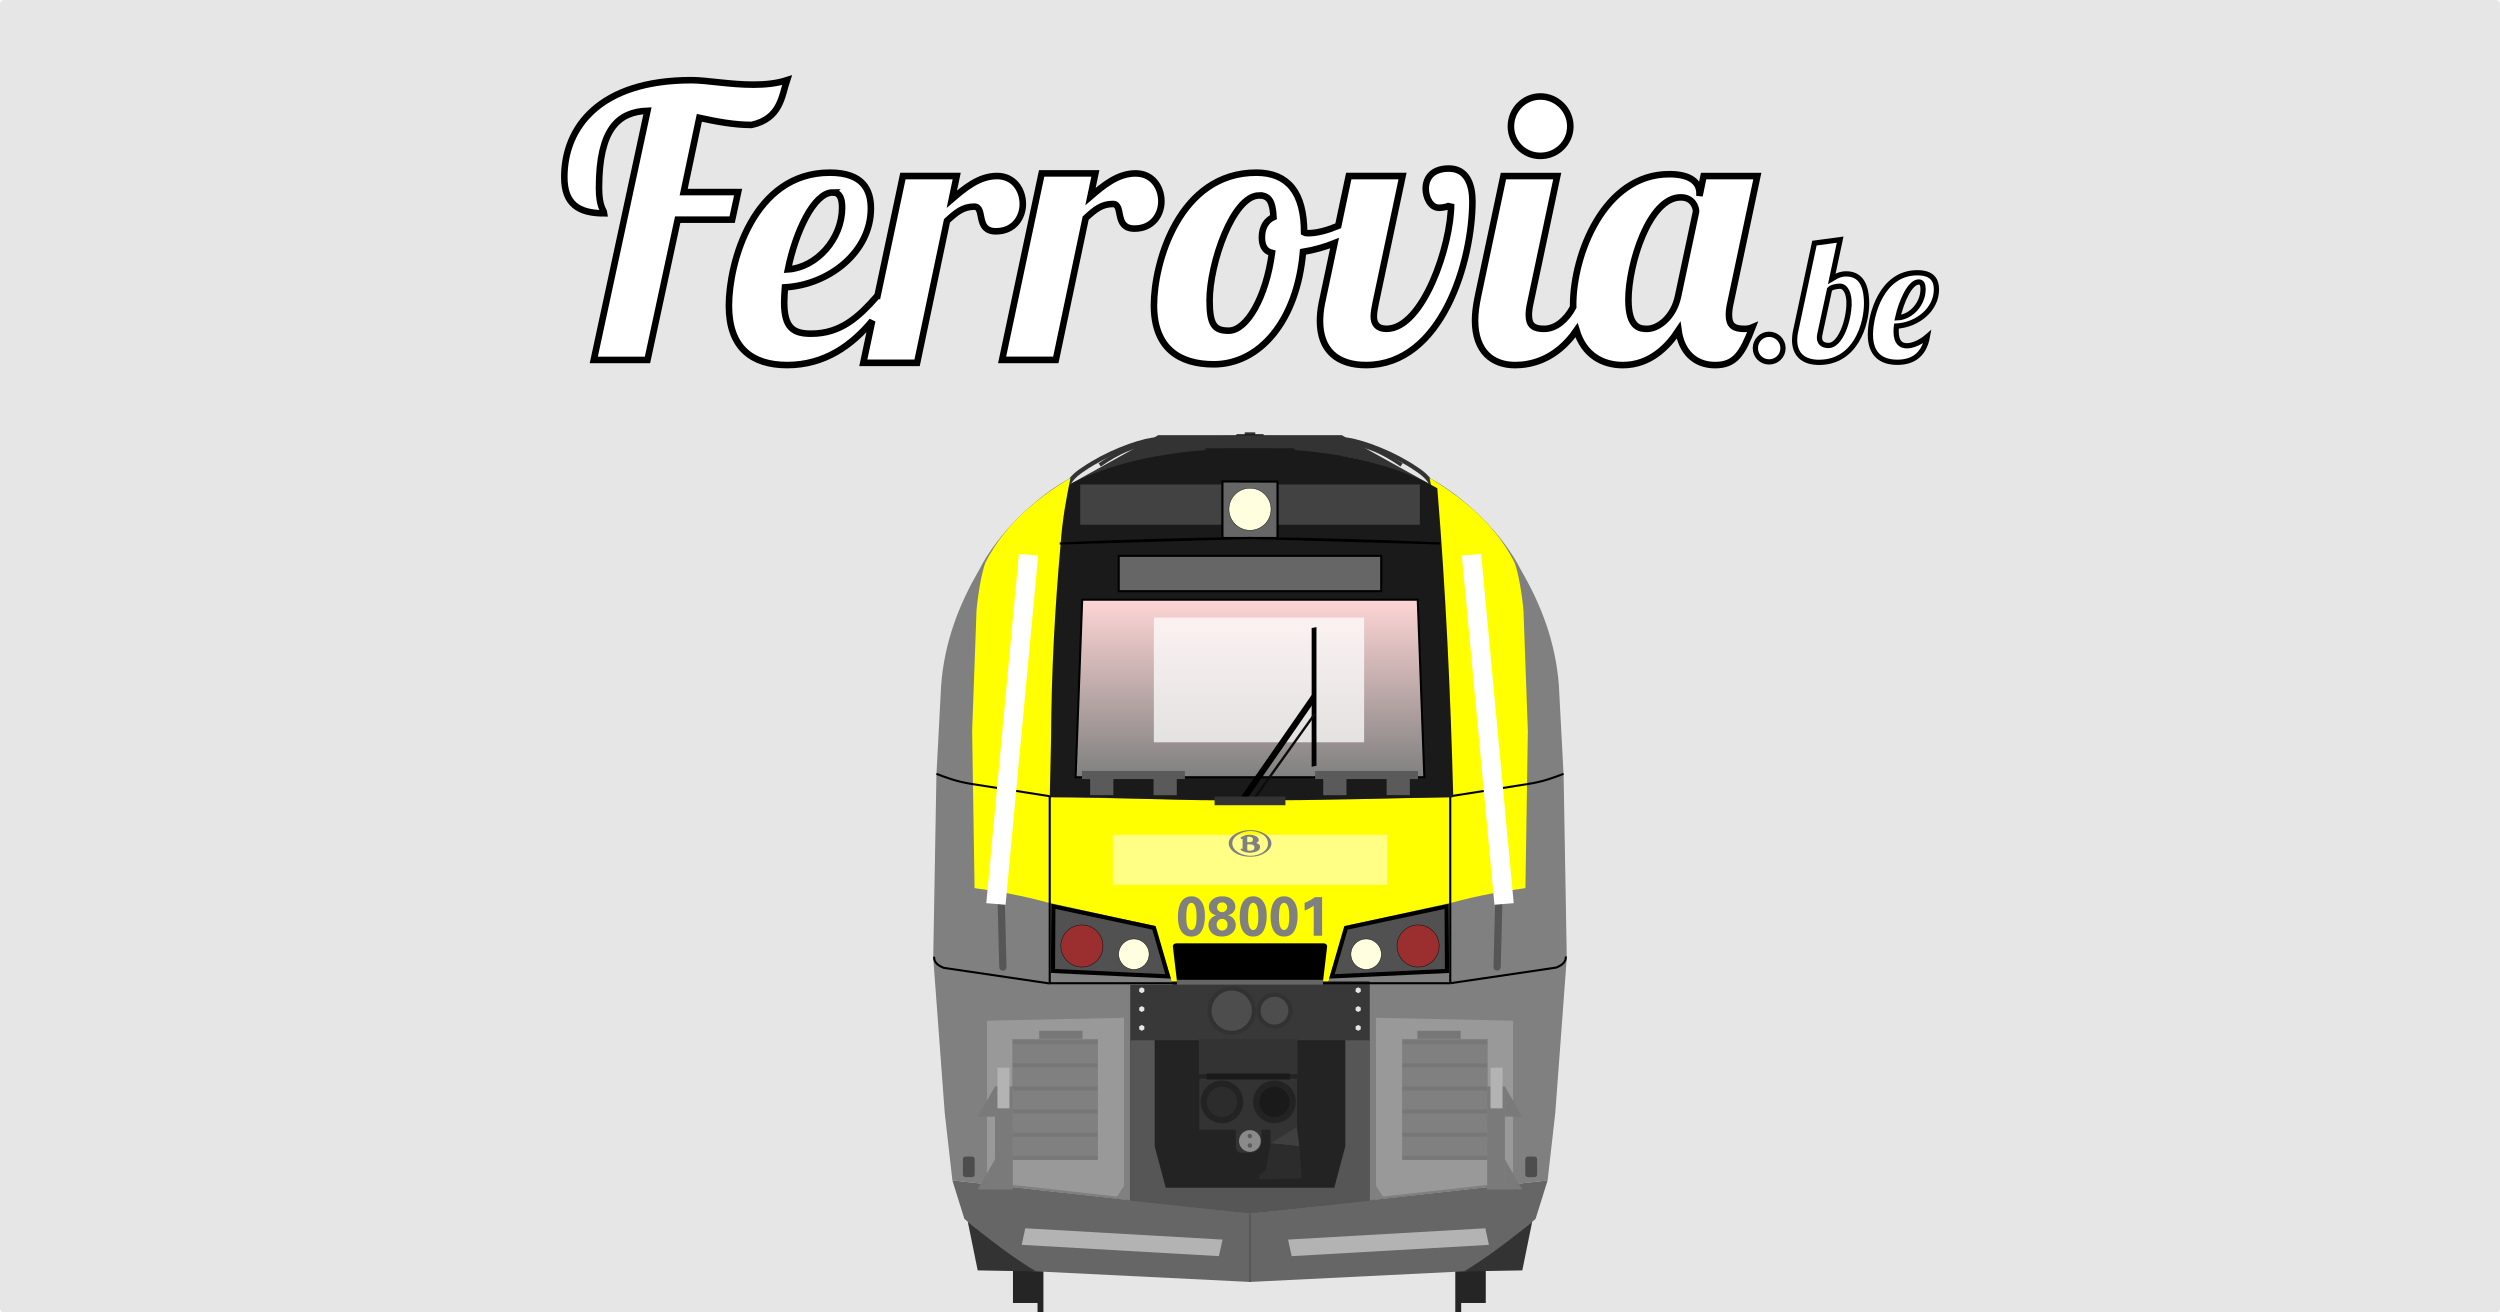 <?xml version="1.0" encoding="UTF-8"?>
<svg width="1200" height="630" version="1.1" xmlns="http://www.w3.org/2000/svg" xmlns:xlink="http://www.w3.org/1999/xlink">
<defs>
<linearGradient id="linearGradient3782" x1="40.547" x2="40.547" y1="20.782" y2="43.354" gradientUnits="userSpaceOnUse">
<stop stop-color="#ffd5d5" offset="0"/>
<stop stop-color="#808080" offset="1"/>
</linearGradient>
<filter id="filter3945" x="-3.633" y="-.223" width="8.266" height="1.446" color-interpolation-filters="sRGB">
<feGaussianBlur stdDeviation="2.675"/>
</filter>
<filter id="filter3945-2" x="-3.633" y="-.223" width="8.266" height="1.446" color-interpolation-filters="sRGB">
<feGaussianBlur stdDeviation="2.675"/>
</filter>
<filter id="filter4312" x="-.245" y="-1.636" width="1.49" height="4.273" color-interpolation-filters="sRGB">
<feGaussianBlur stdDeviation="13.934"/>
</filter>
<filter id="filter4582-36" x="-.219" y="-1.198" width="1.437" height="3.397" color-interpolation-filters="sRGB">
<feGaussianBlur stdDeviation="11.99"/>
</filter>
<filter id="filter4749" x="-.326" y="-1.982" width="1.653" height="4.965" color-interpolation-filters="sRGB">
<feGaussianBlur stdDeviation="12.948"/>
</filter>
<filter id="filter4749-4" x="-.326" y="-1.982" width="1.653" height="4.965" color-interpolation-filters="sRGB">
<feGaussianBlur stdDeviation="12.948"/>
</filter>
<filter id="filter2150" x="-.587" y="-.99" width="2.173" height="2.979" color-interpolation-filters="sRGB">
<feGaussianBlur stdDeviation="24.67"/>
</filter>
</defs>
<g transform="translate(-158.75,-130.31)">
<rect x="158.75" y="130.31" width="1200" height="630" ry="1.794" fill="#e6e6e6"/>
<g transform="translate(606.64 339.15)">
<path d="m118.65 5.04h35.073m31.853 0h-35.073" stroke-width="1.836"/>
<path d="m79.947 14.325c9.507-6.558 16.232-9.099 23.176-10.134l48.84-1.073m72.91 11.206c-9.509-6.558-16.231-9.099-23.18-10.134l-49.729-1.073" fill="none" stroke="#333" stroke-width="1.836"/>
<path d="m63.324 31.334c0-5.768 1.341-10.168 8.912-15.024 10.777-7.433 25.202-12.879 33.074-14.052l50.667-1.217m84.917 30.291c0-5.54-1.342-10.168-8.907-15.024-10.78-7.433-25.201-12.879-33.078-14.052l-50.662-1.217" fill="none" stroke="#333" stroke-width="2.081"/>
</g>
<g transform="matrix(7.93,0,0,7.93,17.369,-607.45)">
<g fill="#fff" stroke="#000">
<g stroke-width=".397">
<path d="m59.211 104.66 0.948-4.493c1.039 0.226 2.122 0.429 3.161 0.429 1.761-0.384 1.829-1.761 2.145-2.709-0.632 0.203-1.332 0.271-2.032 0.271-1.422 0-2.845-0.271-3.748-0.271-5.577 0-7.699 2.867-7.699 5.87 0 1.626 0.858 2.19 2.416 2.19-0.023-0.203-0.316-0.384-0.316-1.535 0-3.612 1.197-4.606 2.935-4.674l-3.251 15.082h3.251l1.829-8.489h3.296l0.361-1.671z"/>
<path d="m80.879 103.53-2.393 11.289h3.251l1.806-8.58c0.564-0.519 0.971-0.858 1.648-0.858 0.677 0 0.045 1.49 1.31 1.49 1.106 0 1.626-0.858 1.626-1.648 0-0.858-0.542-1.693-1.558-1.693-1.084 0-1.942 0.722-2.732 1.4l0.294-1.4z"/>
</g>
<g transform="scale(.265)" stroke-width="1.5">
<path d="m256.81 390.51c-17.493 0-23.041 20.566-23.041 30.379 0 9.643 5.291 13.568 13.312 13.568 8.56 0 14.788-4.516 19.42-10.104l-2.033 9.592h12.289l6.826-32.428c2.133-1.963 3.671-3.242 6.231-3.242s0.171 5.631 4.949 5.631c4.181 0 6.143-3.242 6.143-6.229 0-3.243-2.047-6.4-5.887-6.4-4.096 0-7.34 2.731-10.326 5.291l1.109-5.291h-12.287l-5.809 27.393h-0.06c-4.267 4.864-8.362 8.619-15.104 8.619-4.096 0-6.144-1.365-6.144-7.168 0-1.024 0.087-2.219 0.172-3.414 10.24-0.597 19.627-8.193 19.627-18.006 0-4.267-1.792-8.191-9.387-8.191zm0.682 4.523c1.621 0 2.133 1.365 2.133 3.498 0 7.083-5.802 13.653-12.373 14.08 1.707-8.448 5.888-17.578 10.24-17.578z"/>
<path d="m398.22 389.57c-3.584 0-5.289 1.964-5.289 4.609 0 1.877 1.024 4.352 3.072 4.352 0.683 0 2.474-0.256 2.731-0.854 0 9.387-6.401 28.502-14.764 28.502-2.048 0-2.9-1.11-2.9-2.816 0-0.768 0.17-1.878 0.426-3.072l6.144-29.014h-12.289l-2.408 11.377c-2.394 1.002-4.832 1.68-6.846 1.68-0.256 0-0.598-1e-3 -0.939-0.172 0-8.96-3.583-13.652-10.922-13.652-17.579 0-23.381 20.48-23.381 30.293 0 9.728 5.716 13.482 13.652 13.482 10.496 0 19.029-9.899 20.395-25.686 2.546-0.419 4.981-1.105 7.205-1.996l-2.898 13.688c-0.341 1.621-0.428 3.157-0.428 4.096 0 6.741 4.011 10.07 10.496 10.07 17.408 0 24.32-23.81 24.32-37.463 0-3.755-1.281-7.424-5.377-7.424zm-43.303 6.144c2.219 0 3.074 1.365 3.244 4.949-1.536 0.683-2.647 2.218-2.647 4.607 0 1.707 0.513 3.157 2.305 3.584-1.365 10.069-5.717 17.75-9.898 17.75-3.243 0-4.352-1.28-4.352-6.912 0-8.363 5.289-23.979 11.348-23.979z"/>
<path d="m419.13 373.11c-3.755 0-6.74 3.071-6.74 6.826s2.986 6.742 6.74 6.742c3.755 0 6.828-2.987 6.828-6.742s-3.073-6.826-6.828-6.826zm29.404 17.75c-14.848 0-21.93 18.345-21.93 29.865 0 0.162 0.013 0.308 0.016 0.467-1.552 2.955-4.007 4.996-6.637 4.996-2.389 0-3.498-0.769-3.498-3.158 0-0.768 0.086-1.621 0.342-2.731l6.143-29.014h-12.287l-5.803 27.393c-0.427 2.048-0.682 3.925-0.682 5.547 0 7.168 4.009 10.24 9.129 10.24 3.539 0 9.341-1.132 14.047-7.949 1.71 5.758 6.061 7.949 10.58 7.949 6.059 0 10.155-4.012 12.715-7.938 0.683 4.949 3.753 7.938 8.361 7.938s6.229-2.646 8.533-8.619c-0.597 0.256-1.109 0.342-1.877 0.342-2.389 0-3.498-0.769-3.498-3.158 0-0.768 0.084-1.621 0.34-2.731l6.144-29.014h-12.27l-0.939 4.523v-0.598c0-2.475-2.048-4.352-6.912-4.352zm2.647 5.291c2.731 0 3.498 2.218 3.498 3.242l-4.096 19.285c-1.024 4.949-4.607 7.51-7.082 7.51-1.536 0-4.268-0.086-4.268-6.656 0-8.021 4.694-23.381 11.947-23.381z"/>
</g>
<g stroke-width=".318">
<path d="m124.08 114.11c0 0.463 0.368 0.831 0.831 0.831 0.463 0 0.842-0.368 0.842-0.831 0-0.463-0.379-0.842-0.842-0.842-0.463 0-0.831 0.379-0.831 0.842z"/>
<path d="m126.53 113.02c-0.053 0.221-0.074 0.421-0.074 0.6 0 0.842 0.505 1.347 1.473 1.347 2.231 0 2.883-2.325 2.883-3.556 0-1.336-0.505-1.799-1.242-1.799-0.21 0-0.431 0.032-0.863 0.295l0.505-2.367-1.557 0.21zm3.22-1.652c0 1.105-0.547 2.578-1.231 2.578-0.379 0-0.558-0.179-0.558-0.484 0-0.074 0.011-0.158 0.032-0.242l0.579-2.673c0.116-0.137 0.473-0.189 0.621-0.189 0.379 0 0.558 0.495 0.558 1.01z"/>
<path d="m132.6 113.09c0-0.095 0.011-0.21 0.021-0.316 1.263-0.074 2.42-1 2.42-2.22 0-0.526-0.221-1.01-1.157-1.01-2.157 0-2.841 2.536-2.841 3.746 0 1.189 0.652 1.673 1.631 1.673 0.842 0 1.599-0.358 1.82-1.557-0.337 0.295-0.842 0.558-1.242 0.558-0.368 0-0.652-0.21-0.652-0.873zm1.631-2.557c0 0.884-0.715 1.694-1.536 1.736 0.221-1 0.747-2.167 1.273-2.167 0.2 0 0.263 0.168 0.263 0.431z"/>
</g>
</g>
</g>
</g>
<g transform="translate(55.261 108.91)">
<g stroke-width="1.027">
<circle cx="161.96" cy="229.34" r="0" fill="#f6a900"/>
<circle cx="161.96" cy="229.49" r="0" fill="#b2dcd6"/>
<circle cx="161.96" cy="229.1" r="0" fill="#0f0"/>
</g>
</g>
<g transform="translate(447.89 124.84)">
<g transform="translate(0,4)" fill="none">
<g stroke="#333">
<path d="m152.11 78.675v51.64" stroke-width="5.064"/>
</g>
</g>
<g transform="matrix(1 0 0 1 6.725 -15.916)">
<g transform="translate(6.4672e-4,-71.969)" fill="#252525">
<g transform="matrix(1.011,0,0,1.011,-39.107,-86.39)">
<g transform="translate(-1.67,4.427)">
<rect x="71.611" y="627.74" width="13.436" height="35.357"/>
<rect x="83.278" y="647.54" width="2.796" height="20.369" stroke-width="1.08"/>
</g>
<rect transform="scale(-1,1)" x="-294.42" y="632.17" width="13.436" height="35.357"/>
<rect transform="scale(-1,1)" x="-282.75" y="651.97" width="2.796" height="20.369" stroke-width="1.08"/>
</g>
</g>
</g>
<path d="m242.02 109.52-45.681-25.355h-88.456v22.375z" fill="#333" stroke-width="3.779"/>
<path d="m144.9 91.176v0.158c-30.631 0.579-53.52 3.245-82.666 18.266-1.213 0.677 4.216-5.226 3.676-4.973l2e-3 -4e-3c-15.335 8.085-34.61 25.748-44.014 44.426-9.416 16.253-16.401 33.976-18.041 54.937l-2.266 43.315-1.529 87.583 5.512 74.487 3.68 32.391 78.426 8.838 63.72 7.32 0.129 0.148 0.584-0.066 0.582 0.066 0.129-0.148 63.72-7.32 78.426-8.838 3.68-32.391 5.512-74.487-1.527-87.583-2.268-43.315c-1.64-20.959-8.623-38.682-18.039-54.937-9.403-18.68-28.681-36.343-44.014-44.426l2e-3 4e-3c-0.54-0.254 4.889 5.65 3.676 4.973-29.143-15.021-52.034-17.687-82.666-18.266v-0.158c-2.457 0.013-4.856 0.029-7.211 0.053-2.355-0.023-4.756-0.039-7.213-0.053z" fill="#808080" stroke-width="3.779"/>
<path d="m94.572 374.45h114.79v77.155l-56.479 5.728-58.309-5.888z" fill="#232323"/>
<g transform="translate(2.2732e-4,84.164)" stroke-width="3.779">
<path d="m54.545 173.65-0.264 89.216h195.65l-0.264-89.216-97.56 1.57z" fill="#ff0"/>
<path d="m116.66 243.8c-1.115 0.085-1.823 0.86-1.514 1.998h-4e-3l2.098 17.861h69.733l2.098-17.861h-2e-3c0.354-1.301-0.623-2.126-2.016-1.99h-69.892c-0.174-0.017-0.343-0.02-0.502-8e-3z"/>
<path d="m250.46 223.91-52.647 11.597-8.587 28.128 61.536 0.088z" fill="#808080"/>
</g>
<path d="m246.49 310.21-48.315 10.32-6.758 23.298 55.251-2.598z" fill="#515151" stroke="#000" stroke-width="2"/>
<rect x="94.857" y="346.36" width="114.51" height="28.424" fill="#383838" stroke="#000" stroke-width=".163"/>
<g transform="translate(2.2732e-4,84.164)" stroke-width="3.779">
<path d="m278.38 280.93v77.473l-62.507 6.916-3.265-5.14v-80.652z" fill="#999"/>
<path d="m266.19 289.68v58.066h-41.078v-58.066z" fill="#808080"/>
<path d="m279.14 61.124c1.801 4.823 3.585 15.269 4.241 23.003l2.09 57.809-1.156 75.368c-11.751 1.538-23.285 3.69-34.96 6.879l-1.765-78.758c-0.111-31.178-1.801-62.356-4.609-93.535-0.772-11.233-2.648-21.405-4.674-31.433 12.874 7.756 30.791 20.506 40.832 40.662z" fill="#ff0"/>
</g>
<path d="m302.61 246.61c-4.412 1.65-9.41 3.736-17.65 4.964l-36.718 5.783" fill="none" stroke="#000" stroke-width="1px"/>
<path d="m9.25 441.76 5.762 18.447c10.09 8.841 20.808 17.76 32.252 25.1 34.909 1.728 70.041 3.459 104.84 5.184 34.801-1.708 69.933-3.458 104.84-5.184 11.444-7.34 22.162-16.258 32.252-25.1l5.762-18.447-142.86 15.867z" fill="#666" stroke-width="3.779"/>
<path d="m287.57 461.56-4.759 23.39-28.068 0.49c14.64-8.477 32.827-23.88 32.827-23.88z" fill="#333" stroke-width="3.779"/>
<circle transform="scale(-1,1)" cx="-232.79" cy="329.24" r="10.108" fill="#f00" fill-opacity=".424" stroke="#000" stroke-width=".2"/>
<circle transform="scale(-1,1)" cx="-207.85" cy="333.17" r="7.313" fill="#ffffe0" stroke="#000" stroke-width=".2"/>
<path d="m272.54 268.27-1.817 71.067" fill="none" stroke="#565656" stroke-linecap="round" stroke-width="3.5"/>
<g transform="matrix(-3.779,0,0,3.779,226.83,98.038)" stroke="#000">
<path d="m-5.663 42.156v23.748" fill="none" stroke-width=".265px"/>
</g>
<g transform="matrix(3.779 0 0 3.779 .016 84.164)" fill="#777">
<rect transform="scale(-1,1)" x="-70.368" y="91.503" width="10.75" height=".51" ry="0"/>
<rect transform="scale(-1,1)" x="-70.368" y="88.565" width="10.75" height=".51" ry="0"/>
<rect transform="scale(-1,1)" x="-70.368" y="85.628" width="10.75" height=".51" ry="0"/>
<rect transform="scale(-1,1)" x="-70.368" y="82.69" width="10.75" height=".51" ry="0"/>
<rect transform="scale(-1,1)" x="-70.368" y="79.752" width="10.75" height=".51" ry="0"/>
<rect transform="scale(-1,1)" x="-70.368" y="76.815" width="10.75" height=".51" ry="0"/>
<rect transform="scale(-1,1)" x="-67.01" y="75.617" width="5.502" height="1.026"/>
</g>
<g transform="matrix(3.779 0 0 3.779 .016 84.164)" fill="#7a7a7a">
<rect transform="scale(-1,1)" x="-72.624" y="82.684" width="2.257" height="13.103"/>
<path d="m72.618 91.943 2.214 3.835h-2.214z"/>
<path d="m72.618 82.684 2.214 3.835h-2.214z"/>
</g>
<rect x="145.59" y="83.578" width="13.042" height="9.313" fill="#1a1a1a" stroke-width=".833"/>
<path d="m62.198 109.52 45.681-25.355h88.456v22.375z" fill="#333" stroke-width="3.779"/>
<path d="m149.04 90.295-18.258 0.039v0.838c-33.958 2.627-55.199 10.734-68.582 18.348-4.04 49.154-6.371 98.625-7.65 148.3 33.04-0.143 65.268 1.946 97.561 1.461 32.288 0.237 64.529-0.966 97.559-1.461-1.279-49.672-3.611-99.142-7.65-148.3-13.383-7.613-34.623-15.721-68.58-18.348v-0.838l-18.258-0.039c-1.037-0.002-2.052 0.007-3.07 0.014-1.019-0.007-2.033-0.016-3.07-0.014z" fill="#1a1a1a" stroke-width="3.779"/>
<rect transform="matrix(1.194 0 0 .947 -31.223 85.915)" x="85.294" y="22.996" width="136.53" height="20.437" fill="#424242" filter="url(#filter4312)"/>
<g transform="matrix(3.779 0 0 3.779 .018 84.164)" fill="#666" stroke="#000">
<path d="m18.931 20.867-0.838 22.548h44.299l-0.838-22.548z" fill="url(#linearGradient3782)" stroke-width=".265"/>
<path d="m23.569 15.295v4.489h33.347v-4.489z" stroke-width=".265"/>
<path d="m36.741 5.843v7.186h7.005v-7.165z" stroke-width=".278px"/>
</g>
<path d="m53.758 308.07 52.647 11.597 8.587 28.128-61.536 0.088z" fill="#808080" stroke-width="3.779"/>
<path d="m57.719 310.21 48.315 10.32 6.758 23.298-55.251-2.598z" fill="#515151" stroke="#000" stroke-width="2"/>
<g transform="translate(2.2732e-4,84.164)" stroke-width="3.779">
<path d="m25.833 280.93v77.473l62.507 6.916 3.265-5.14v-80.652z" fill="#999"/>
<path d="m38.029 289.68v58.066h41.078v-58.066z" fill="#808080"/>
<path d="m25.074 61.124c-1.801 4.823-3.585 15.269-4.241 23.003l-2.09 57.809 1.156 75.368c11.751 1.538 23.285 3.69 34.96 6.879l1.765-78.758c0.112-31.178 1.801-62.356 4.609-93.535 0.772-11.233 2.648-21.405 4.674-31.433-12.874 7.756-30.791 20.506-40.832 40.662z" fill="#ff0"/>
</g>
<path d="m1.604 246.61c4.412 1.65 9.41 3.736 17.65 4.964l36.718 5.783" fill="none" stroke="#000" stroke-width="1px"/>
<g transform="translate(-.837 84.164)" fill="#4d4d4d" stroke="#323232" stroke-width="2">
<circle cx="144.18" cy="276.11" r="10.657"/>
<circle cx="164.71" cy="276.11" r="7.662"/>
</g>
<path d="m16.639 461.56 4.759 23.39 28.068 0.49c-14.64-8.477-32.827-23.881-32.827-23.881z" fill="#333" stroke-width="3.779"/>
<circle cx="71.419" cy="329.24" r="10.108" fill="#f00" fill-opacity=".424" stroke="#000" stroke-width=".2"/>
<circle cx="96.363" cy="333.17" r="7.313" fill="#ffffe0" stroke="#000" stroke-width=".2"/>
<path d="m31.673 268.27 1.817 71.067" fill="none" stroke="#565656" stroke-linecap="round" stroke-width="3.5"/>
<g transform="matrix(3.779,0,0,3.779,77.376,98.038)" stroke="#000">
<circle cx="19.774" cy="5.706" r="2.674" fill="#ffffe0" stroke-width=".053"/>
<path d="m19.475 9.347 0.225 0.007c-8.111 0.129-15.965 0.294-24.085 0.706l24.159-0.704 24.16 0.704c-8.119-0.412-15.974-0.577-24.085-0.706l0.225-0.007c-0.1 0.002-0.199 0.004-0.299 0.005-0.101-0.002-0.199-0.004-0.3-0.005z" stroke-width=".265"/>
<path d="m-5.663 42.156v23.748" fill="none" stroke-width=".265px"/>
</g>
<g transform="matrix(3.779 0 0 3.779 .016 84.164)" fill="#777">
<rect x="10.117" y="91.503" width="10.75" height=".51" ry="0"/>
<rect x="10.117" y="88.565" width="10.75" height=".51" ry="0"/>
<rect x="10.117" y="85.628" width="10.75" height=".51" ry="0"/>
<rect x="10.117" y="82.69" width="10.75" height=".51" ry="0"/>
<rect x="10.117" y="79.752" width="10.75" height=".51" ry="0"/>
<rect x="10.117" y="76.815" width="10.75" height=".51" ry="0"/>
<rect x="13.474" y="75.617" width="5.502" height="1.026"/>
</g>
<g transform="matrix(3.779 0 0 3.779 .016 84.164)" fill="#7a7a7a">
<rect x="7.86" y="82.684" width="2.257" height="13.103"/>
<path d="m7.866 91.943-2.214 3.835h2.214z"/>
<path d="m7.866 82.684-2.214 3.835h2.214z"/>
</g>
<g transform="matrix(3.779,0,0,3.779,-605.38,234.78)">
<path d="m198.65 48.228h3.261v1.57c0 1.066-0.816 1.458-1.44 1.458h-1.1c-0.618 0-0.722-0.541-0.722-0.824z" fill="#333" stroke-width="1.011"/>
<g transform="matrix(1.011,0,0,1.011,92.654,-184.25)">
<g fill="#333">
<rect x="100.19" y="218.62" width="12.404" height="4.443"/>
<rect x="109.2" y="229.86" width="3.273" height="1.931"/>
<rect x="100.26" y="223.64" width="12.273" height="6.415"/>
</g>
<g transform="translate(147.03 .761)" stroke="#232323" stroke-linecap="round" stroke-linejoin="bevel" stroke-width=".785">
<circle cx="-43.93" cy="225.79" r="2.291" fill="#2c2c2c"/>
<circle cx="-37.335" cy="225.79" r="2.291" fill="#1a1a1a"/>
</g>
<path d="m112.5 229.73-3.305 2.029 3.633 0.393z" fill="#3f3f3f"/>
<path d="m109.2 231.76-0.589 3.371-0.785 0.556-0.033 0.589 5.302-0.098-0.262-4.025-3.633-0.393" fill="#2c2c2c"/>
<rect x="101.16" y="222.99" width="10.473" height=".753" fill="#1a1a1a"/>
</g>
<g transform="translate(19.75,-1.441)" stroke-width="1.011">
<circle cx="180.68" cy="51.205" r="1.383" fill="#8a8a8a"/>
<circle cx="180.68" cy="50.578" r=".287" fill="#5c5c5c"/>
<circle cx="180.68" cy="51.771" r=".287" fill="#5c5c5c"/>
</g>
</g>
<g transform="translate(-.482 84.164)" fill="#5a5a5a" stroke-width=".053">
<g transform="matrix(7.53,0,0,7.53,56.521,-139.29)">
<g transform="translate(-.157)">
<rect x="2.726" y="40.317" width="1.479" height="1.11"/>
<rect x="6.768" y="40.32" width="1.479" height="1.11"/>
</g>
<rect x="2.05" y="39.888" width="6.558" height=".514"/>
</g>
<g transform="matrix(-7.53,0,0,7.53,248.66,-139.29)">
<g transform="translate(-.157)">
<rect x="2.726" y="40.317" width="1.479" height="1.11"/>
<rect x="6.768" y="40.32" width="1.479" height="1.11"/>
</g>
<rect x="2.05" y="39.888" width="6.558" height=".514"/>
</g>
</g>
<g transform="translate(2.2732e-4,84.164)">
<path d="m94.572 290.29v77.021c-6.9e-5 -0.025 56.95 6.219 57.533 6.156l57.533-6.156v-77.021h-11.77v50.955l-5.324 19.871h-80.879l-5.324-19.871v-50.955z" fill="#565656"/>
<rect x="86.266" y="191.69" width="131.69" height="24.012" fill="#ffff86" filter="url(#filter4582-36)"/>
<g fill="#808080">
<path d="m117.5 231.04q0-4.714 1.68-7.266 1.68-2.552 4.857-2.552 2.943 0 4.688 2.422 1.758 2.409 1.758 6.862 0 4.596-1.575 7.318t-4.961 2.721q-3.047 0-4.753-2.448-1.693-2.448-1.693-7.057zm4.023 0.156q0 3.503 0.69 4.87 0.703 1.354 1.719 1.354 1.133 0 1.823-1.406 0.703-1.419 0.703-4.779 0-3.763-0.677-5.325-0.677-1.562-1.81-1.562-1.159 0-1.81 1.523-0.638 1.51-0.638 5.325z"/>
<path d="m135.89 230.31q-1.51-0.326-2.526-1.315-1.003-1.003-1.003-2.591 0-2.096 1.732-3.633 1.745-1.55 4.675-1.55 3.021 0 4.662 1.471 1.641 1.471 1.641 3.516 0 1.523-1.003 2.656-0.99 1.133-2.643 1.419 1.797 0.443 2.825 1.745 1.029 1.289 1.029 3.06 0 2.357-1.901 3.906-1.888 1.55-4.818 1.55-3.008 0-4.714-1.654-1.693-1.654-1.693-3.828 0-1.667 0.977-2.917 0.977-1.25 2.76-1.836zm0.221 4.57q0 1.276 0.781 2.031t1.888 0.755q1.055 0 1.797-0.768t0.742-2.083q0-1.237-0.755-2.005t-1.823-0.768q-1.094 0-1.862 0.768t-0.768 2.07zm0.208-8.464q0 1.094 0.664 1.758 0.664 0.651 1.654 0.651 1.003 0 1.732-0.638 0.742-0.651 0.742-1.771 0-1.042-0.703-1.654-0.703-0.612-1.706-0.612-1.003 0-1.693 0.651-0.69 0.651-0.69 1.615z"/>
<path d="m147.16 231.04q0-4.714 1.68-7.266 1.68-2.552 4.857-2.552 2.943 0 4.688 2.422 1.758 2.409 1.758 6.862 0 4.596-1.575 7.318-1.575 2.721-4.961 2.721-3.047 0-4.753-2.448-1.693-2.448-1.693-7.057zm4.023 0.156q0 3.503 0.69 4.87 0.703 1.354 1.719 1.354 1.133 0 1.823-1.406 0.703-1.419 0.703-4.779 0-3.763-0.677-5.325t-1.81-1.562q-1.159 0-1.81 1.523-0.638 1.51-0.638 5.325z"/>
<path d="m161.99 231.04q0-4.714 1.68-7.266 1.68-2.552 4.857-2.552 2.943 0 4.688 2.422 1.758 2.409 1.758 6.862 0 4.596-1.575 7.318t-4.961 2.721q-3.047 0-4.753-2.448-1.693-2.448-1.693-7.057zm4.023 0.156q0 3.503 0.69 4.87 0.703 1.354 1.719 1.354 1.133 0 1.823-1.406 0.703-1.419 0.703-4.779 0-3.763-0.677-5.325-0.677-1.562-1.81-1.562-1.159 0-1.81 1.523-0.638 1.51-0.638 5.325z"/>
<path d="m178.32 224.38q1.211-0.469 2.8-1.367 1.589-0.911 2.135-1.393h3.464v18.542h-4.023v-14.466q-1.849 1.38-4.375 2.383z"/>
</g>
<g transform="matrix(.119 0 0 .118 143.34 189.47)" fill="#808080" stroke-width=".626">
<path transform="matrix(1.596 0 0 1.598 -12.34 -.74)" d="m54.621 0.178c-30.187 0-54.547 16.514-54.547 33.638 2.19e-4 16.434 20.349 34.26 54.547 34.36 33.095 0.2 53.449-18.827 53.449-33.559-0.1-18.326-23.563-34.439-53.449-34.439zm0.199 2.502c17.952 0 44.528 9.214 44.518 32.248 0 20.329-24.459 30.744-44.115 30.744-19.657 0-46.043-11.517-46.043-31.746 0.11-19.739 27.288-31.246 45.64-31.246z"/>
<path transform="matrix(1.596 0 0 1.598 -12.34 -.74)" d="m51.803 12.084c-11.924 0-19.447 5.919-20.75 6.82-1.404 0.902-1.405 1.391-0.803 2.393 0.501 0.911 0.502 1.012 1.395 1.713 0.902 0.701 1.805-1e-3 2.607-0.301 0.913-0.31 0.912 0.691 0.912 0.691v23.844c0 1.202-1.103 1.002-1.103 1.002s-0.602-0.601-1.204-1.002c-0.501-0.4-0.801-0.299-1.302 0.102l-1.305 1.3c-0.802 0.892-0.302 1.292 0.1 1.903 0.401 0.591 2.107 1.802 5.617 3.695 3.51 1.903 11.031 3.707 17.349 3.707 6.319 0 12.346-1.303 17.25-3.406 4.814-2.103 8.725-4.516 8.725-11.416 0-7.02-6.117-8.623-8.123-9.324-1.916-0.691-1.114-0.992-0.111-1.493 1.013-0.49 5.014-3.102 5.125-6.507 0-3.305-3.008-7.111-4.713-8.412-1.705-1.202-7.732-5.309-19.666-5.309zm-1.543 5.129c1.636-0.03 3.047 0.088 3.047 0.088s8.132 0.401 8.132 7.111c0 6.61-7.019 6.609-7.019 6.609s-5.316 0.1-6.318 0.1c-1.414 0-1.204-0.801-1.204-0.801v-11.617s-0.109-1.202 1.696-1.402c0.551-0.053 1.12-0.078 1.666-0.088zm1.465 19.375c0.46 5e-3 0.956 0.016 1.482 0.041 7.622 0.1 11.834 2.404 11.834 7.512 0 5.207-1.396 5.708-4.404 7.31-3.109 1.602-6.118 1.201-9.828 1.201-3.811 0-3.811-2.402-3.811-2.402v-12.018s-0.099-1.503 1.596-1.603c0.677 0 1.749-0.055 3.131-0.041z"/>
</g>
<rect x="105.96" y="87.459" width="100.93" height="59.834" fill="#fff" fill-opacity=".734" filter="url(#filter2150)"/>
</g>
<g transform="matrix(4.327,0,0,4.995,46.452,33.778)">
<path transform="translate(.202 1.587)" d="m23.145 43.31 8.156-10.171-0.026 1.067s-7.627 9.559-7.625 9.519z" stroke-width=".347"/>
<rect transform="matrix(-0 1 .985 -.172 0 0)" x="34.056" y="31.732" width="13.324" height=".543" stroke-width=".212"/>
<path d="m24.658 45.274 6.962-8.446" fill="none" stroke="#0d0d0d" stroke-width=".254px"/>
<path d="m24.658 45.274-0.787-0.178" fill="#808080" stroke="#000" stroke-width=".265px"/>
</g>
<rect x="135.1" y="257.5" width="34.026" height="4.172" fill="#333"/>
<path d="m55.972 347.11h192.27" fill="none" stroke="#000" stroke-width="1px"/>
<path d="m303.71 334.26c0.107 2.849-1.991 4.265-4.625 5.332l-50.85 7.513" fill="none" stroke="#000" stroke-width="1px"/>
<g transform="matrix(1 0 0 1 314.21 -9.545)">
<g transform="matrix(3.82,0,0,3.82,-260.81,-450.47)">
<path d="m-13.854 207.96c-0.028 0.746 0.521 1.117 1.211 1.396l13.314 1.967" fill="none" stroke="#000" stroke-linejoin="bevel" stroke-width=".262"/>
</g>
</g>
<rect x="117.08" y="345.46" width="70.054" height="2.358" fill="#666"/>
<g transform="matrix(1,0,0,1.591,1.173,50.522)" fill="#fff" stroke-width="1">
<rect transform="matrix(5.239 -.27 .544 3.663 -177.18 -80.198)" x="77.545" y="43.278" width="1.767" height="28.76" filter="url(#filter3945)"/>
<rect transform="matrix(-5.239 -.27 -.544 3.663 479.06 -80.198)" x="77.545" y="43.278" width="1.767" height="28.76" filter="url(#filter3945-2)"/>
</g>
<g transform="translate(2.2732e-4,84.164)" fill="#b3b3b3">
<rect transform="matrix(.994 .057 -.111 .507 7.654 192.07)" x="77.368" y="363.1" width="95.245" height="15.675" filter="url(#filter4749)"/>
<rect transform="matrix(-.994 .057 .111 .507 301.65 192.07)" x="77.368" y="363.1" width="95.245" height="15.675" filter="url(#filter4749-4)"/>
</g>
<g fill="none">
<path d="m152.11 490.49v-32.863" stroke="#575757" stroke-width="1px"/>
</g>
<g transform="translate(-.727)" fill="#4d4d4d">
<rect x="15.033" y="430.29" width="5.657" height="9.907" ry="1.243"/>
<rect x="284.98" y="430.29" width="5.657" height="9.907" ry="1.243"/>
</g>
<g transform="translate(-.227)" fill="#e6e6e6">
<g transform="translate(0,-2)">
<path d="m101.62 353.18-1.232 0.711-1.232-0.711v-1.422l1.232-0.711 1.232 0.711z"/>
<path d="m101.62 362.21-1.232 0.711-1.232-0.711v-1.422l1.232-0.711 1.232 0.711z"/>
<path d="m101.62 371.24-1.232 0.711-1.232-0.711v-1.422l1.232-0.711 1.232 0.711z"/>
</g>
<g transform="translate(103.88,-2)">
<path d="m101.62 353.18-1.232 0.711-1.232-0.711v-1.422l1.232-0.711 1.232 0.711z"/>
<path d="m101.62 362.21-1.232 0.711-1.232-0.711v-1.422l1.232-0.711 1.232 0.711z"/>
<path d="m101.62 371.24-1.232 0.711-1.232-0.711v-1.422l1.232-0.711 1.232 0.711z"/>
</g>
</g>
<g transform="translate(.233)" fill="#b3b3b3">
<rect x="30.648" y="387.66" width="5.768" height="19.508" ry="0"/>
<rect x="267.33" y="387.66" width="5.768" height="19.508" ry="0"/>
</g>
</g>
</svg>
